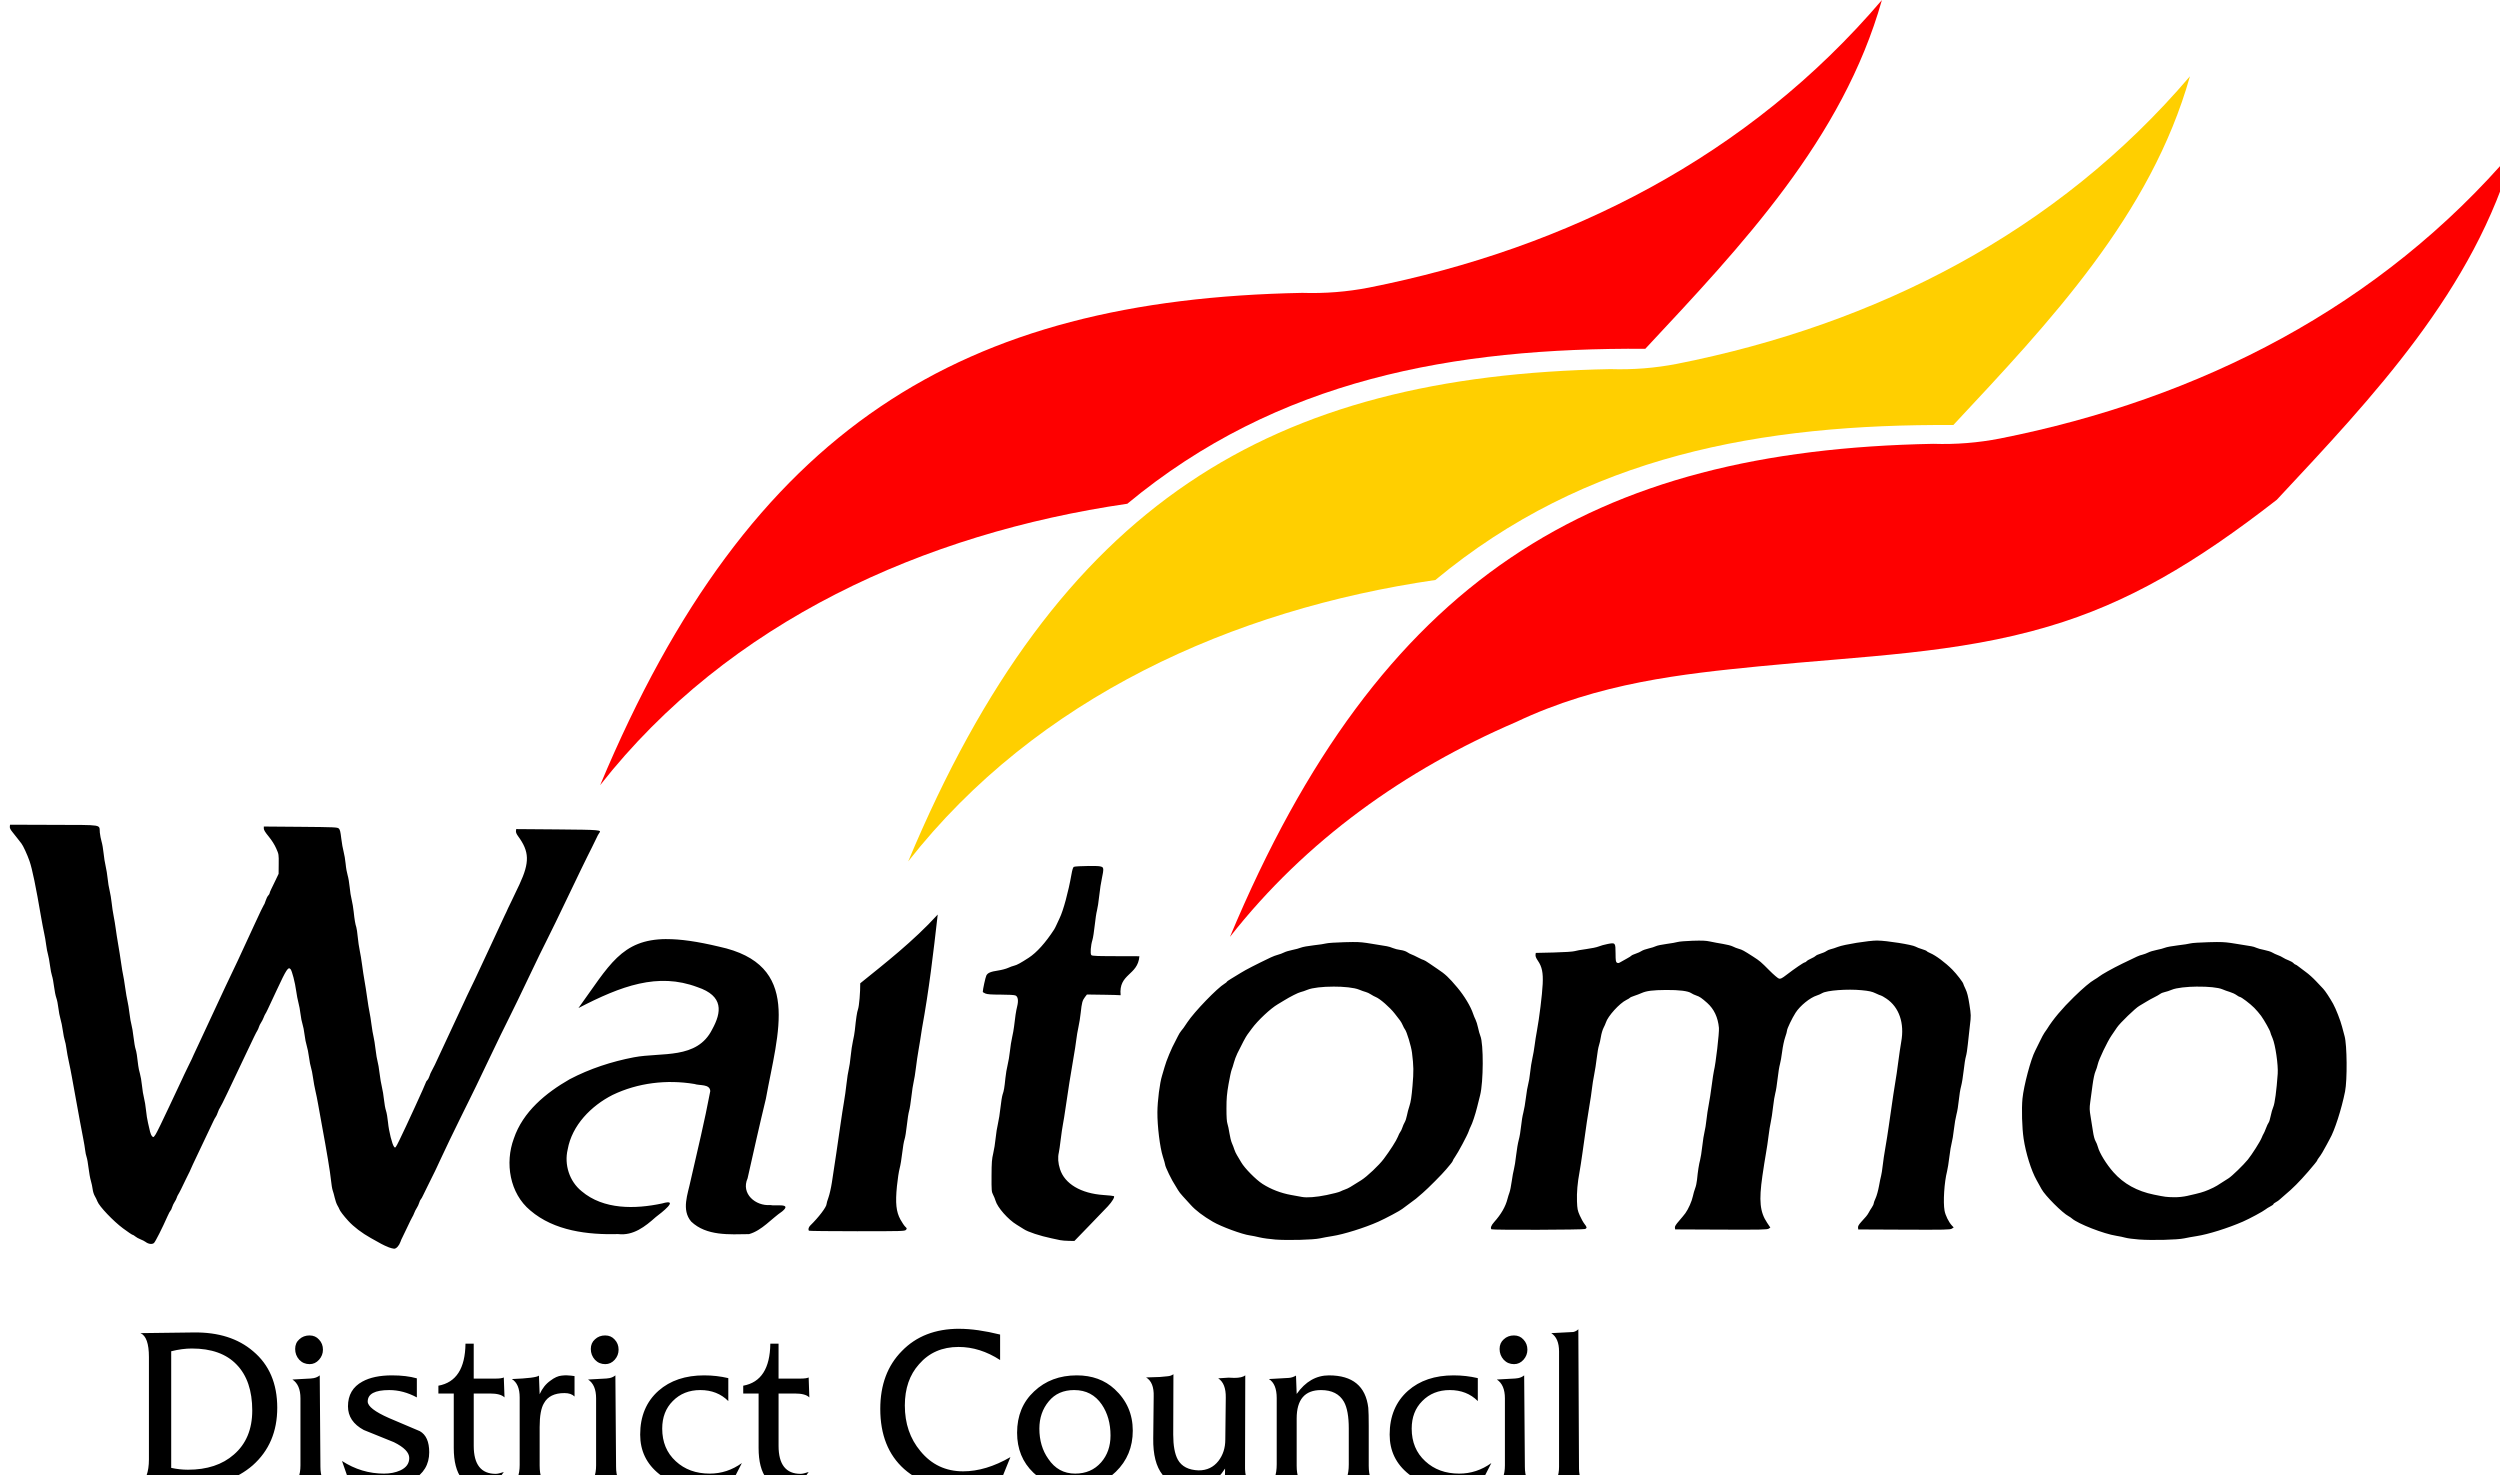 <?xml version="1.0" encoding="UTF-8" standalone="no"?>
<!-- Created with Inkscape (http://www.inkscape.org/) -->

<svg
   width="193.701"
   height="114.295"
   viewBox="0 0 51.25 30.241"
   version="1.1"
   id="svg5"
   inkscape:version="1.1.1 (3bf5ae0d25, 2021-09-20)"
   sodipodi:docname="logo.svg"
   xmlns:inkscape="http://www.inkscape.org/namespaces/inkscape"
   xmlns:sodipodi="http://sodipodi.sourceforge.net/DTD/sodipodi-0.dtd"
   xmlns="http://www.w3.org/2000/svg"
   xmlns:svg="http://www.w3.org/2000/svg">
  <sodipodi:namedview
     id="namedview7"
     pagecolor="#ffffff"
     bordercolor="#666666"
     borderopacity="1.0"
     inkscape:pageshadow="2"
     inkscape:pageopacity="0.0"
     inkscape:pagecheckerboard="false"
     inkscape:document-units="px"
     showgrid="false"
     showborder="true"
     units="px"
     inkscape:zoom="4.4750098"
     inkscape:cx="117.65337"
     inkscape:cy="91.731643"
     inkscape:window-width="1920"
     inkscape:window-height="1057"
     inkscape:window-x="-8"
     inkscape:window-y="-8"
     inkscape:window-maximized="1"
     inkscape:current-layer="layer1"
     inkscape:snap-bbox="true"
     inkscape:bbox-nodes="true"
     inkscape:bbox-paths="true"
     inkscape:snap-bbox-edge-midpoints="true"
     inkscape:snap-bbox-midpoints="true"
     inkscape:object-paths="true"
     inkscape:snap-intersection-paths="true"
     inkscape:snap-smooth-nodes="true"
     inkscape:snap-midpoints="true"
     inkscape:snap-object-midpoints="true"
     inkscape:snap-center="true"
     inkscape:snap-text-baseline="true"
     inkscape:snap-global="false"
     fit-margin-top="0"
     fit-margin-left="0"
     fit-margin-right="0"
     fit-margin-bottom="0" />
  <defs
     id="defs2" />
  <g
     inkscape:label="Layer 1"
     inkscape:groupmode="layer"
     id="layer1"
     transform="translate(-127.585,-156.381)">
    <g
       id="g20939">
      <path
         style="fill:#fe0000;fill-opacity:1;stroke-width:0.026;stroke-linejoin:round;stop-color:#000000"
         d="m 139.888,172.477 c 3.079,-7.362 7.433,-9.959 14.392,-10.092 0.471,0.015 0.924,-0.022 1.367,-0.108 4.094,-0.811 7.793,-2.698 10.517,-5.895 -0.803,2.85 -2.877,5.037 -4.85,7.149 -3.931,-0.023 -7.539,0.622 -10.619,3.177 -4.159,0.605 -8.174,2.412 -10.807,5.769 z"
         id="path1442"
         sodipodi:nodetypes="cccccccc" />
      <path
         style="fill:#ffcf00;fill-opacity:1;stroke-width:0.026;stroke-linejoin:round;stop-color:#000000"
         d="m 146.203,174.04 c 3.079,-7.362 7.433,-9.959 14.392,-10.092 0.471,0.015 0.924,-0.022 1.367,-0.108 4.094,-0.811 7.793,-2.698 10.517,-5.895 -0.803,2.85 -2.877,5.037 -4.85,7.149 -3.931,-0.023 -7.539,0.622 -10.619,3.177 -4.159,0.605 -8.174,2.412 -10.807,5.769 z"
         id="path1442-7"
         sodipodi:nodetypes="cccccccc" />
      <path
         id="path1442-7-8"
         style="fill:#fe0000;fill-opacity:1;stroke-width:0.1;stroke-linejoin:round;stop-color:#000000"
         d="m 675.91,601.76 c -10.293,12.083 -24.271,19.215 -39.746,22.281 -1.676,0.326 -3.389,0.469 -5.168,0.41 -26.301,0.501 -42.758,10.316 -54.396,38.143 5.875,-7.49 13.569,-12.938 22.12,-16.615 6.423,-3.052 12.946,-3.733 18.799,-4.313 8.112,-0.803 15.299,-0.975 22.401,-3.084 6.148,-1.818 11.366,-4.904 17.663,-9.802 7.455,-7.981 15.294,-16.246 18.328,-27.02 z"
         transform="scale(0.265)"
         sodipodi:nodetypes="cccccsccc" />
      <path
         id="path10359"
         style="fill:#000000;stroke:none;stroke-width:0.1;stroke-linejoin:round;stroke-miterlimit:4;stroke-dasharray:none;stop-color:#000000"
         d="m 482.227,653.916 -0.016,0.15 c -0.013,0.107 0.048,0.23 0.207,0.424 0.123,0.15 0.307,0.382 0.408,0.516 0.102,0.134 0.228,0.298 0.283,0.365 0.129,0.158 0.455,0.865 0.627,1.363 0.21,0.607 0.486,1.939 0.898,4.352 0.071,0.415 0.175,0.958 0.23,1.207 0.056,0.249 0.13,0.669 0.16,0.93 0.033,0.261 0.096,0.587 0.139,0.725 0.043,0.137 0.112,0.519 0.154,0.848 0.042,0.328 0.114,0.694 0.158,0.814 0.045,0.121 0.115,0.492 0.156,0.824 0.041,0.332 0.12,0.725 0.176,0.875 0.056,0.15 0.13,0.505 0.16,0.787 0.033,0.282 0.105,0.663 0.162,0.846 0.057,0.183 0.139,0.585 0.182,0.895 0.043,0.309 0.11,0.652 0.15,0.762 0.04,0.109 0.101,0.398 0.131,0.645 0.032,0.246 0.118,0.707 0.189,1.023 0.071,0.316 0.176,0.846 0.234,1.178 0.058,0.332 0.186,1.039 0.285,1.57 0.099,0.532 0.249,1.362 0.336,1.844 0.087,0.482 0.206,1.108 0.264,1.391 0.058,0.283 0.116,0.661 0.139,0.84 0.019,0.179 0.069,0.419 0.111,0.531 0.042,0.113 0.111,0.496 0.152,0.852 0.042,0.356 0.121,0.798 0.178,0.984 0.057,0.186 0.116,0.481 0.139,0.654 0.02,0.173 0.094,0.411 0.164,0.527 0.07,0.117 0.162,0.306 0.205,0.422 0.14,0.38 1.232,1.528 1.977,2.08 0.371,0.275 0.704,0.502 0.742,0.502 0.037,3.8e-4 0.131,0.056 0.209,0.125 0.078,0.069 0.259,0.169 0.402,0.223 0.143,0.054 0.322,0.146 0.396,0.203 0.22,0.169 0.51,0.206 0.65,0.082 0.108,-0.096 0.642,-1.151 1.059,-2.096 0.09,-0.203 0.189,-0.387 0.219,-0.406 0.031,-0.02 0.091,-0.14 0.125,-0.264 0.037,-0.124 0.123,-0.305 0.191,-0.404 0.068,-0.099 0.143,-0.247 0.166,-0.33 0.024,-0.083 0.071,-0.185 0.102,-0.229 0.067,-0.091 0.355,-0.663 0.596,-1.184 0.091,-0.198 0.192,-0.402 0.223,-0.451 0.031,-0.05 0.107,-0.21 0.168,-0.359 0.061,-0.149 0.132,-0.312 0.162,-0.361 0.029,-0.05 0.272,-0.562 0.541,-1.141 0.269,-0.578 0.585,-1.241 0.699,-1.473 0.115,-0.231 0.263,-0.543 0.328,-0.691 0.066,-0.149 0.155,-0.312 0.197,-0.363 0.043,-0.051 0.116,-0.212 0.164,-0.357 0.048,-0.146 0.124,-0.306 0.166,-0.357 0.042,-0.051 0.294,-0.553 0.561,-1.115 0.267,-0.562 0.816,-1.716 1.219,-2.566 0.927,-1.956 0.993,-2.091 1.104,-2.271 0.05,-0.081 0.108,-0.216 0.131,-0.299 0.022,-0.083 0.095,-0.231 0.162,-0.33 0.067,-0.099 0.157,-0.275 0.199,-0.391 0.042,-0.116 0.106,-0.248 0.137,-0.293 0.064,-0.087 0.111,-0.186 0.889,-1.857 0.736,-1.583 0.878,-1.798 1.057,-1.598 0.113,0.127 0.351,1.046 0.436,1.688 0.04,0.299 0.118,0.709 0.174,0.91 0.056,0.201 0.13,0.592 0.16,0.869 0.032,0.277 0.101,0.629 0.154,0.783 0.053,0.154 0.126,0.523 0.16,0.822 0.035,0.299 0.11,0.679 0.166,0.846 0.056,0.166 0.135,0.569 0.178,0.895 0.042,0.326 0.113,0.689 0.156,0.807 0.043,0.118 0.113,0.473 0.156,0.787 0.043,0.314 0.126,0.767 0.184,1.006 0.058,0.239 0.151,0.707 0.209,1.039 0.058,0.332 0.187,1.053 0.289,1.602 0.379,2.044 0.649,3.672 0.705,4.258 0.032,0.332 0.093,0.698 0.135,0.811 0.041,0.113 0.113,0.372 0.158,0.574 0.045,0.203 0.138,0.465 0.207,0.582 0.069,0.116 0.133,0.242 0.145,0.281 0.034,0.126 0.334,0.522 0.695,0.916 0.424,0.463 1.051,0.94 1.746,1.328 0.283,0.158 0.643,0.358 0.799,0.445 0.156,0.087 0.413,0.205 0.572,0.264 l -0.006,0.002 c 0.159,0.058 0.353,0.11 0.43,0.113 0.168,0.009 0.388,-0.228 0.496,-0.533 0.04,-0.116 0.091,-0.239 0.113,-0.27 0.022,-0.033 0.199,-0.399 0.391,-0.812 0.192,-0.413 0.38,-0.791 0.414,-0.84 0.036,-0.049 0.101,-0.185 0.143,-0.301 0.042,-0.116 0.13,-0.291 0.197,-0.391 0.067,-0.099 0.155,-0.281 0.189,-0.404 0.037,-0.124 0.093,-0.245 0.123,-0.264 0.032,-0.022 0.119,-0.177 0.195,-0.346 0.076,-0.169 0.224,-0.47 0.328,-0.668 0.104,-0.198 0.266,-0.524 0.357,-0.723 0.092,-0.198 0.192,-0.4 0.223,-0.449 0.031,-0.05 0.108,-0.212 0.17,-0.361 0.063,-0.149 0.15,-0.337 0.195,-0.42 0.045,-0.083 0.127,-0.258 0.184,-0.391 0.11,-0.256 1.008,-2.121 1.359,-2.824 0.116,-0.231 0.275,-0.556 0.355,-0.721 0.08,-0.165 0.228,-0.464 0.328,-0.662 0.266,-0.524 0.786,-1.599 1.582,-3.273 0.385,-0.81 0.794,-1.661 0.91,-1.893 0.116,-0.231 0.277,-0.556 0.357,-0.721 0.081,-0.165 0.237,-0.485 0.35,-0.709 0.325,-0.647 0.814,-1.658 1.445,-2.986 0.657,-1.383 1.128,-2.348 1.393,-2.865 0.098,-0.192 0.255,-0.511 0.35,-0.709 0.095,-0.198 0.255,-0.522 0.355,-0.721 0.101,-0.198 0.498,-1.024 0.883,-1.834 0.384,-0.81 0.865,-1.81 1.068,-2.223 0.204,-0.413 0.434,-0.886 0.514,-1.051 0.08,-0.165 0.229,-0.464 0.332,-0.662 0.104,-0.198 0.255,-0.508 0.336,-0.689 0.081,-0.182 0.186,-0.379 0.234,-0.438 0.204,-0.245 0.122,-0.253 -3.232,-0.283 l -3.188,-0.025 -0.019,0.15 c -0.011,0.101 0.044,0.234 0.162,0.395 0.883,1.197 0.907,2.017 0.113,3.727 -0.226,0.487 -0.503,1.068 -0.615,1.291 -0.112,0.223 -0.236,0.472 -0.27,0.555 -0.083,0.195 -0.187,0.421 -0.266,0.572 -0.034,0.066 -0.517,1.106 -1.074,2.312 -0.557,1.206 -1.05,2.261 -1.094,2.344 -0.044,0.082 -0.11,0.218 -0.141,0.301 -0.033,0.083 -0.157,0.339 -0.275,0.57 -0.119,0.231 -0.268,0.542 -0.332,0.691 -0.064,0.149 -0.136,0.31 -0.166,0.359 -0.028,0.05 -0.306,0.645 -0.617,1.322 -0.511,1.113 -1.257,2.713 -1.699,3.646 -0.092,0.194 -0.208,0.42 -0.258,0.502 -0.05,0.082 -0.122,0.247 -0.156,0.367 -0.035,0.119 -0.113,0.266 -0.172,0.324 -0.06,0.058 -0.109,0.136 -0.109,0.17 -6.4e-4,0.074 -1.586,3.534 -2.051,4.475 -0.296,0.599 -0.311,0.618 -0.404,0.51 -0.152,-0.176 -0.407,-1.198 -0.473,-1.889 -0.033,-0.345 -0.103,-0.753 -0.156,-0.906 -0.053,-0.153 -0.126,-0.538 -0.156,-0.854 -0.033,-0.316 -0.104,-0.753 -0.16,-0.973 -0.056,-0.22 -0.138,-0.701 -0.182,-1.07 -0.043,-0.369 -0.113,-0.78 -0.154,-0.912 -0.041,-0.132 -0.112,-0.55 -0.156,-0.93 -0.045,-0.38 -0.114,-0.824 -0.156,-0.986 -0.042,-0.162 -0.114,-0.579 -0.158,-0.928 -0.044,-0.349 -0.113,-0.787 -0.154,-0.973 -0.041,-0.186 -0.123,-0.688 -0.182,-1.117 -0.059,-0.429 -0.152,-1.025 -0.207,-1.324 -0.055,-0.299 -0.137,-0.842 -0.184,-1.207 -0.047,-0.365 -0.13,-0.87 -0.184,-1.119 -0.053,-0.249 -0.124,-0.721 -0.154,-1.051 -0.032,-0.329 -0.079,-0.666 -0.109,-0.748 -0.08,-0.237 -0.143,-0.606 -0.203,-1.191 -0.031,-0.299 -0.101,-0.72 -0.156,-0.936 -0.056,-0.216 -0.13,-0.658 -0.156,-0.98 -0.03,-0.323 -0.101,-0.732 -0.156,-0.912 -0.056,-0.18 -0.13,-0.583 -0.156,-0.895 -0.03,-0.311 -0.1,-0.73 -0.156,-0.93 -0.057,-0.2 -0.139,-0.66 -0.182,-1.025 -0.062,-0.534 -0.099,-0.686 -0.191,-0.771 -0.106,-0.101 -0.333,-0.108 -2.959,-0.131 l -2.842,-0.023 v 0.156 c -9.5e-4,0.11 0.112,0.295 0.379,0.619 0.239,0.29 0.454,0.633 0.58,0.92 0.201,0.455 0.201,0.461 0.193,1.211 l -0.008,0.754 -0.229,0.48 c -0.126,0.264 -0.283,0.588 -0.348,0.719 -0.065,0.131 -0.119,0.267 -0.119,0.307 -3.8e-4,0.038 -0.048,0.115 -0.107,0.174 -0.059,0.058 -0.149,0.239 -0.199,0.4 -0.05,0.161 -0.11,0.307 -0.137,0.322 -0.025,0.017 -0.339,0.672 -0.699,1.457 -1.034,2.252 -1.812,3.921 -2.012,4.312 -0.101,0.198 -0.223,0.455 -0.271,0.57 -0.048,0.116 -0.125,0.279 -0.168,0.361 -0.068,0.129 -0.949,2.023 -1.916,4.115 -0.153,0.331 -0.318,0.682 -0.365,0.781 -0.048,0.099 -0.118,0.249 -0.148,0.332 -0.034,0.083 -0.159,0.339 -0.279,0.57 -0.12,0.231 -0.257,0.515 -0.305,0.631 -0.048,0.116 -0.122,0.277 -0.166,0.359 -0.044,0.083 -0.484,1.02 -0.979,2.082 -0.494,1.062 -0.974,2.045 -1.066,2.184 -0.163,0.243 -0.172,0.247 -0.273,0.145 -0.058,-0.059 -0.128,-0.217 -0.158,-0.354 -0.029,-0.136 -0.1,-0.437 -0.156,-0.67 -0.056,-0.233 -0.132,-0.68 -0.158,-0.996 -0.031,-0.315 -0.1,-0.74 -0.154,-0.941 -0.054,-0.202 -0.128,-0.637 -0.158,-0.967 -0.033,-0.33 -0.104,-0.745 -0.158,-0.922 -0.054,-0.177 -0.11,-0.448 -0.129,-0.604 -0.076,-0.697 -0.145,-1.131 -0.211,-1.309 -0.039,-0.106 -0.109,-0.511 -0.154,-0.9 -0.045,-0.389 -0.117,-0.823 -0.16,-0.961 -0.043,-0.139 -0.113,-0.537 -0.154,-0.887 -0.042,-0.35 -0.11,-0.773 -0.152,-0.939 -0.043,-0.167 -0.124,-0.644 -0.182,-1.059 -0.057,-0.415 -0.128,-0.848 -0.158,-0.965 -0.029,-0.116 -0.101,-0.539 -0.156,-0.938 -0.056,-0.399 -0.158,-1.05 -0.229,-1.449 -0.07,-0.399 -0.153,-0.941 -0.188,-1.207 -0.034,-0.266 -0.106,-0.701 -0.16,-0.967 -0.054,-0.266 -0.124,-0.728 -0.154,-1.027 -0.031,-0.299 -0.102,-0.722 -0.156,-0.938 -0.054,-0.216 -0.128,-0.637 -0.154,-0.936 -0.03,-0.299 -0.1,-0.734 -0.156,-0.967 -0.056,-0.233 -0.128,-0.681 -0.158,-0.996 -0.031,-0.315 -0.101,-0.72 -0.156,-0.898 -0.055,-0.178 -0.112,-0.492 -0.135,-0.695 -0.059,-0.649 0.345,-0.583 -3.537,-0.598 z m 83.432,3.193 c -0.508,0.005 -1.052,0.03 -1.133,0.066 -0.063,0.028 -0.123,0.219 -0.191,0.607 -0.234,1.33 -0.629,2.784 -0.912,3.363 -0.063,0.128 -0.166,0.352 -0.23,0.496 -0.064,0.144 -0.151,0.314 -0.191,0.377 -0.664,1.024 -1.353,1.791 -1.969,2.191 -0.612,0.398 -0.921,0.567 -1.115,0.609 -0.107,0.023 -0.326,0.103 -0.486,0.176 -0.16,0.073 -0.502,0.163 -0.758,0.201 -0.594,0.089 -0.815,0.183 -0.92,0.389 -0.068,0.134 -0.276,1.084 -0.275,1.262 0,0.026 0.092,0.084 0.203,0.131 0.15,0.062 0.459,0.084 1.191,0.084 0.612,0 1.046,0.026 1.135,0.066 0.196,0.089 0.243,0.399 0.131,0.844 -0.085,0.336 -0.166,0.864 -0.242,1.566 -0.021,0.192 -0.087,0.56 -0.146,0.816 -0.06,0.256 -0.138,0.741 -0.172,1.078 -0.035,0.337 -0.115,0.816 -0.178,1.064 -0.063,0.249 -0.142,0.707 -0.172,1.02 -0.076,0.751 -0.115,0.985 -0.215,1.266 -0.045,0.129 -0.121,0.585 -0.166,1.014 -0.045,0.428 -0.134,0.991 -0.197,1.252 -0.064,0.261 -0.146,0.772 -0.18,1.135 -0.034,0.363 -0.118,0.888 -0.186,1.166 -0.102,0.428 -0.125,0.694 -0.129,1.729 -0.005,1.149 0.002,1.239 0.121,1.465 0.07,0.132 0.153,0.335 0.184,0.451 0.145,0.526 0.982,1.476 1.648,1.873 0.205,0.122 0.448,0.273 0.539,0.336 0.312,0.213 1.255,0.525 2.164,0.715 0.256,0.054 0.558,0.116 0.67,0.143 v -0.002 c 0.112,0.026 0.401,0.049 0.643,0.053 l 0.441,0.008 1.145,-1.182 c 0.63,-0.649 1.279,-1.324 1.443,-1.5 0.333,-0.356 0.556,-0.732 0.467,-0.787 -0.031,-0.019 -0.394,-0.059 -0.803,-0.086 -1.751,-0.121 -3.003,-0.865 -3.365,-2 -0.152,-0.473 -0.181,-0.896 -0.09,-1.293 0.029,-0.128 0.094,-0.575 0.143,-0.992 0.049,-0.417 0.13,-0.966 0.18,-1.223 0.05,-0.256 0.127,-0.742 0.174,-1.078 0.14,-1.012 0.492,-3.241 0.645,-4.08 0.079,-0.433 0.169,-1.024 0.203,-1.312 0.033,-0.288 0.11,-0.747 0.172,-1.02 0.062,-0.272 0.142,-0.771 0.176,-1.107 0.081,-0.768 0.13,-0.949 0.324,-1.203 l 0.156,-0.203 1.436,0.021 c 0.566,0.009 0.928,0.019 1.172,0.035 -0.176,-1.683 1.335,-1.514 1.451,-3.016 -0.315,-0.002 -0.67,-0.004 -1.072,-0.004 -2.237,0 -2.587,-0.011 -2.65,-0.088 -0.091,-0.109 -0.044,-0.743 0.088,-1.168 0.049,-0.159 0.129,-0.668 0.178,-1.133 0.049,-0.465 0.127,-0.981 0.174,-1.146 0.046,-0.165 0.126,-0.677 0.174,-1.137 0.048,-0.46 0.142,-1.074 0.209,-1.365 0.068,-0.291 0.113,-0.603 0.102,-0.695 -0.017,-0.144 -0.053,-0.176 -0.252,-0.219 -0.114,-0.025 -0.488,-0.033 -0.883,-0.029 z m -11.666,3.758 c -1.894,2.073 -4.089,3.779 -5.994,5.318 0.005,0.686 -0.08,1.753 -0.176,2.021 -0.077,0.216 -0.147,0.687 -0.244,1.629 -0.02,0.192 -0.084,0.56 -0.145,0.816 -0.06,0.256 -0.136,0.779 -0.174,1.164 -0.036,0.385 -0.104,0.845 -0.15,1.021 -0.047,0.176 -0.125,0.675 -0.172,1.107 -0.047,0.433 -0.136,1.075 -0.199,1.428 -0.063,0.353 -0.182,1.126 -0.266,1.719 -0.169,1.203 -0.489,3.361 -0.67,4.516 -0.065,0.417 -0.184,0.936 -0.264,1.154 -0.08,0.218 -0.145,0.444 -0.145,0.5 0,0.225 -0.617,1.037 -1.268,1.67 -0.126,0.123 -0.172,0.317 -0.092,0.396 0.021,0.02 1.696,0.039 3.721,0.039 3.492,0 3.686,-0.005 3.777,-0.105 0.09,-0.1 0.088,-0.115 -0.049,-0.244 -0.08,-0.076 -0.249,-0.325 -0.375,-0.555 -0.331,-0.604 -0.401,-1.266 -0.27,-2.592 0.052,-0.529 0.147,-1.145 0.209,-1.369 0.062,-0.224 0.151,-0.764 0.199,-1.197 0.048,-0.433 0.129,-0.904 0.18,-1.047 0.051,-0.143 0.13,-0.634 0.178,-1.09 0.048,-0.455 0.127,-0.953 0.174,-1.107 0.047,-0.154 0.126,-0.647 0.176,-1.096 0.05,-0.449 0.129,-0.968 0.176,-1.152 0.047,-0.185 0.126,-0.67 0.174,-1.078 0.048,-0.408 0.139,-1.03 0.203,-1.383 0.064,-0.353 0.184,-1.101 0.266,-1.662 0.557,-3.054 0.869,-5.755 1.219,-8.822 z m -20.979,1.896 c -3.505,0.014 -4.438,2.059 -6.814,5.336 3.309,-1.716 6.146,-2.769 9.201,-1.619 2.051,0.684 1.875,1.943 1.146,3.268 -1.172,2.349 -3.901,1.754 -6.053,2.16 -1.727,0.331 -3.411,0.88 -4.973,1.699 -1.844,1.058 -3.619,2.51 -4.32,4.59 -0.699,1.886 -0.321,4.236 1.273,5.559 1.856,1.591 4.454,1.891 6.805,1.83 1.171,0.137 2.084,-0.586 2.902,-1.316 0.414,-0.315 1.923,-1.469 0.488,-1.053 -2.071,0.44 -4.522,0.497 -6.227,-0.951 -0.945,-0.765 -1.353,-2.053 -1.074,-3.23 0.333,-1.874 1.819,-3.375 3.473,-4.215 1.958,-0.941 4.192,-1.202 6.328,-0.848 0.407,0.143 1.197,-0.016 1.229,0.551 -0.439,2.333 -1.001,4.641 -1.527,6.951 -0.208,1.015 -0.722,2.237 0.051,3.143 1.179,1.125 2.96,0.993 4.473,0.971 1.001,-0.282 1.718,-1.184 2.568,-1.76 0.811,-0.673 -0.566,-0.391 -0.922,-0.49 -1.136,0.094 -2.289,-0.875 -1.756,-2.068 0.461,-2.055 0.919,-4.109 1.414,-6.152 0.933,-5.171 2.819,-10.387 -3.629,-11.771 -1.67,-0.399 -2.984,-0.586 -4.057,-0.582 z m 93.678,0.113 c -0.684,0 -2.581,0.304 -3.064,0.492 -0.192,0.075 -0.442,0.157 -0.555,0.18 -0.112,0.023 -0.265,0.09 -0.34,0.148 -0.074,0.058 -0.274,0.146 -0.443,0.195 -0.17,0.05 -0.339,0.127 -0.377,0.172 -0.037,0.045 -0.193,0.137 -0.348,0.203 -0.154,0.067 -0.314,0.161 -0.355,0.211 -0.041,0.05 -0.103,0.09 -0.141,0.09 -0.08,6e-4 -0.802,0.492 -1.4,0.953 -0.365,0.281 -0.469,0.333 -0.594,0.303 -0.083,-0.021 -0.417,-0.305 -0.742,-0.633 -0.666,-0.671 -0.74,-0.733 -1.248,-1.061 -0.737,-0.474 -0.864,-0.543 -1.111,-0.609 -0.139,-0.037 -0.352,-0.121 -0.473,-0.184 -0.121,-0.063 -0.466,-0.152 -0.768,-0.199 -0.301,-0.048 -0.74,-0.13 -0.977,-0.182 -0.337,-0.074 -0.631,-0.085 -1.369,-0.062 -0.517,0.017 -1.032,0.06 -1.145,0.094 -0.112,0.035 -0.501,0.105 -0.863,0.152 -0.362,0.048 -0.735,0.125 -0.828,0.174 -0.093,0.048 -0.347,0.129 -0.564,0.178 -0.218,0.049 -0.463,0.138 -0.543,0.195 -0.08,0.058 -0.281,0.15 -0.449,0.205 -0.168,0.056 -0.321,0.126 -0.34,0.156 -0.019,0.03 -0.183,0.136 -0.365,0.232 -0.182,0.097 -0.403,0.221 -0.49,0.275 -0.124,0.076 -0.185,0.084 -0.264,0.033 -0.087,-0.055 -0.102,-0.16 -0.105,-0.715 -0.005,-0.833 -0.012,-0.843 -0.607,-0.73 -0.24,0.045 -0.557,0.134 -0.701,0.195 -0.144,0.061 -0.576,0.151 -0.961,0.201 -0.385,0.05 -0.79,0.122 -0.902,0.16 -0.117,0.039 -0.799,0.085 -1.604,0.104 l -1.398,0.033 -0.019,0.156 c -0.012,0.104 0.049,0.254 0.182,0.447 0.32,0.466 0.415,0.92 0.373,1.801 -0.04,0.83 -0.262,2.635 -0.443,3.604 -0.065,0.35 -0.148,0.867 -0.182,1.15 -0.034,0.283 -0.111,0.728 -0.172,0.99 -0.061,0.262 -0.14,0.758 -0.174,1.102 -0.035,0.344 -0.103,0.751 -0.15,0.904 -0.047,0.153 -0.127,0.618 -0.176,1.035 -0.049,0.417 -0.14,0.942 -0.201,1.166 -0.062,0.224 -0.14,0.696 -0.174,1.049 -0.034,0.353 -0.115,0.831 -0.18,1.062 -0.064,0.231 -0.156,0.768 -0.203,1.193 -0.047,0.426 -0.123,0.906 -0.168,1.066 -0.046,0.16 -0.123,0.581 -0.172,0.938 -0.048,0.356 -0.128,0.75 -0.176,0.875 -0.048,0.125 -0.115,0.344 -0.152,0.488 -0.15,0.598 -0.494,1.194 -1.033,1.795 -0.228,0.254 -0.305,0.46 -0.209,0.557 l 0.002,0.002 c 0.067,0.065 7.124,0.044 7.25,-0.023 0.151,-0.081 0.143,-0.141 -0.057,-0.395 -0.093,-0.118 -0.257,-0.412 -0.363,-0.652 -0.172,-0.391 -0.192,-0.506 -0.215,-1.094 -0.025,-0.677 0.042,-1.445 0.195,-2.258 0.048,-0.256 0.151,-0.925 0.229,-1.486 0.276,-2 0.442,-3.126 0.555,-3.758 0.063,-0.353 0.142,-0.891 0.176,-1.195 0.034,-0.305 0.113,-0.803 0.176,-1.107 0.063,-0.305 0.153,-0.882 0.199,-1.283 0.046,-0.401 0.121,-0.834 0.168,-0.965 0.047,-0.131 0.115,-0.434 0.152,-0.672 0.037,-0.238 0.129,-0.549 0.203,-0.693 0.075,-0.144 0.157,-0.328 0.18,-0.408 0.15,-0.495 1.056,-1.495 1.588,-1.754 0.136,-0.066 0.262,-0.143 0.277,-0.17 0.016,-0.027 0.168,-0.094 0.336,-0.148 0.168,-0.055 0.419,-0.151 0.559,-0.213 0.385,-0.172 0.877,-0.233 1.902,-0.24 1.019,-0.007 1.709,0.08 1.945,0.246 0.084,0.059 0.259,0.14 0.387,0.182 0.257,0.083 0.419,0.195 0.846,0.574 0.528,0.471 0.834,1.118 0.908,1.932 0.033,0.364 -0.25,2.799 -0.387,3.322 -0.029,0.113 -0.106,0.622 -0.172,1.133 -0.065,0.51 -0.169,1.18 -0.23,1.486 -0.061,0.307 -0.142,0.832 -0.176,1.168 -0.035,0.337 -0.103,0.757 -0.15,0.934 -0.048,0.176 -0.125,0.675 -0.174,1.107 -0.048,0.433 -0.125,0.918 -0.17,1.078 -0.083,0.295 -0.172,0.86 -0.238,1.537 -0.02,0.204 -0.082,0.492 -0.141,0.641 -0.058,0.148 -0.138,0.427 -0.178,0.619 -0.079,0.384 -0.348,0.992 -0.58,1.311 -0.082,0.112 -0.301,0.38 -0.488,0.594 -0.246,0.28 -0.337,0.426 -0.322,0.523 l 0.019,0.137 3.551,0.016 c 3.057,0.013 3.568,0.002 3.682,-0.072 l 0.131,-0.086 -0.25,-0.373 c -0.556,-0.83 -0.643,-1.693 -0.365,-3.623 0.088,-0.609 0.213,-1.399 0.277,-1.756 0.065,-0.357 0.154,-0.959 0.199,-1.34 0.045,-0.38 0.123,-0.862 0.172,-1.07 0.049,-0.209 0.127,-0.734 0.176,-1.166 0.048,-0.432 0.128,-0.917 0.176,-1.078 0.048,-0.161 0.127,-0.666 0.178,-1.121 0.05,-0.455 0.131,-0.952 0.178,-1.105 0.047,-0.154 0.123,-0.594 0.172,-0.979 0.048,-0.385 0.153,-0.883 0.232,-1.107 0.079,-0.224 0.146,-0.461 0.146,-0.525 0.002,-0.145 0.393,-0.961 0.662,-1.379 0.349,-0.543 1.121,-1.169 1.641,-1.33 0.128,-0.04 0.313,-0.122 0.412,-0.182 0.36,-0.218 1.957,-0.336 3.059,-0.229 0.587,0.058 0.793,0.103 1.08,0.24 0.195,0.093 0.378,0.17 0.412,0.17 0.033,0 0.223,0.109 0.422,0.242 0.986,0.662 1.41,1.899 1.146,3.342 -0.052,0.288 -0.161,1.024 -0.24,1.633 -0.079,0.609 -0.157,1.147 -0.172,1.195 -0.027,0.086 -0.318,2.028 -0.557,3.729 -0.065,0.465 -0.181,1.2 -0.258,1.633 -0.077,0.433 -0.171,1.053 -0.205,1.379 -0.035,0.326 -0.093,0.681 -0.123,0.787 -0.032,0.107 -0.106,0.468 -0.166,0.805 -0.06,0.337 -0.177,0.757 -0.26,0.934 -0.083,0.176 -0.15,0.362 -0.15,0.414 -3.8e-4,0.052 -0.065,0.189 -0.145,0.307 -0.08,0.117 -0.186,0.292 -0.234,0.387 -0.049,0.095 -0.142,0.232 -0.207,0.305 -0.064,0.073 -0.235,0.264 -0.379,0.424 -0.187,0.208 -0.257,0.332 -0.246,0.436 l 0.016,0.146 3.549,0.016 c 3.17,0.014 3.566,0.005 3.693,-0.078 l 0.143,-0.094 -0.145,-0.154 c -0.242,-0.263 -0.496,-0.78 -0.562,-1.143 -0.121,-0.661 -0.022,-2.208 0.193,-3.041 0.049,-0.189 0.129,-0.696 0.18,-1.129 0.051,-0.433 0.132,-0.918 0.18,-1.078 0.048,-0.16 0.124,-0.627 0.17,-1.037 0.046,-0.41 0.136,-0.933 0.199,-1.164 0.064,-0.231 0.146,-0.723 0.18,-1.092 0.035,-0.369 0.114,-0.854 0.176,-1.078 0.062,-0.224 0.153,-0.776 0.201,-1.225 0.048,-0.449 0.126,-0.937 0.172,-1.086 0.046,-0.148 0.114,-0.567 0.148,-0.932 0.035,-0.364 0.108,-1.018 0.16,-1.453 0.094,-0.775 0.092,-0.81 -0.035,-1.633 -0.096,-0.62 -0.175,-0.934 -0.301,-1.195 -0.094,-0.195 -0.17,-0.374 -0.17,-0.396 0,-0.098 -0.523,-0.779 -0.85,-1.107 -0.552,-0.555 -1.284,-1.101 -1.725,-1.285 -0.118,-0.05 -0.233,-0.112 -0.252,-0.146 -0.02,-0.032 -0.185,-0.102 -0.367,-0.154 -0.183,-0.052 -0.412,-0.141 -0.508,-0.197 -0.251,-0.148 -2.259,-0.467 -2.938,-0.467 z m -40.566,0.115 c -0.184,9.8e-4 -0.4,0.006 -0.676,0.014 -0.657,0.017 -1.287,0.06 -1.4,0.094 -0.113,0.034 -0.55,0.1 -0.971,0.146 -0.42,0.047 -0.865,0.127 -0.988,0.18 -0.124,0.052 -0.422,0.133 -0.662,0.18 -0.24,0.046 -0.533,0.136 -0.65,0.197 -0.117,0.061 -0.328,0.14 -0.467,0.174 -0.139,0.035 -0.385,0.126 -0.545,0.203 -1.159,0.554 -1.93,0.951 -2.33,1.199 -0.256,0.159 -0.605,0.371 -0.773,0.471 -0.169,0.099 -0.305,0.198 -0.305,0.221 0,0.022 -0.076,0.083 -0.166,0.137 -0.572,0.338 -2.348,2.178 -2.885,2.988 -0.289,0.436 -0.352,0.524 -0.48,0.67 -0.07,0.08 -0.184,0.264 -0.252,0.408 -0.068,0.144 -0.162,0.328 -0.207,0.408 -0.271,0.479 -0.7,1.508 -0.826,1.98 -0.047,0.176 -0.136,0.478 -0.197,0.67 -0.176,0.556 -0.352,1.946 -0.359,2.822 -0.008,1.078 0.192,2.716 0.42,3.43 0.095,0.297 0.174,0.573 0.174,0.613 0,0.171 0.53,1.26 0.814,1.674 0.055,0.08 0.142,0.224 0.193,0.32 0.051,0.096 0.215,0.307 0.365,0.467 0.15,0.16 0.425,0.462 0.611,0.67 0.375,0.42 0.959,0.864 1.715,1.305 0.656,0.382 2.259,0.973 2.859,1.055 0.159,0.021 0.498,0.09 0.754,0.152 0.256,0.062 0.795,0.136 1.195,0.166 v 0.002 c 1.013,0.073 2.957,0.022 3.467,-0.09 0.224,-0.05 0.656,-0.129 0.961,-0.176 0.874,-0.134 2.5,-0.641 3.559,-1.113 0.569,-0.254 1.714,-0.865 1.855,-0.99 0.052,-0.046 0.277,-0.214 0.502,-0.373 0.224,-0.159 0.477,-0.346 0.561,-0.418 0.083,-0.072 0.318,-0.275 0.523,-0.449 0.39,-0.331 1.544,-1.492 1.811,-1.822 0.085,-0.105 0.237,-0.286 0.336,-0.402 0.099,-0.116 0.18,-0.237 0.18,-0.268 0,-0.031 0.073,-0.16 0.164,-0.285 0.228,-0.315 0.968,-1.698 1.059,-1.979 0.041,-0.127 0.112,-0.295 0.156,-0.375 0.119,-0.213 0.365,-0.951 0.496,-1.486 0.063,-0.256 0.169,-0.677 0.234,-0.934 0.262,-1.014 0.275,-3.989 0.021,-4.588 -0.051,-0.12 -0.131,-0.41 -0.18,-0.643 -0.049,-0.232 -0.137,-0.513 -0.195,-0.625 -0.058,-0.112 -0.14,-0.309 -0.182,-0.438 -0.184,-0.565 -0.681,-1.395 -1.225,-2.041 -0.67,-0.796 -0.928,-1.037 -1.555,-1.451 -0.122,-0.08 -0.393,-0.265 -0.602,-0.41 -0.209,-0.145 -0.407,-0.266 -0.441,-0.266 -0.035,0 -0.232,-0.087 -0.438,-0.195 -0.205,-0.108 -0.435,-0.218 -0.51,-0.24 -0.076,-0.023 -0.225,-0.102 -0.332,-0.174 -0.113,-0.077 -0.331,-0.147 -0.527,-0.17 -0.184,-0.022 -0.447,-0.089 -0.582,-0.148 -0.135,-0.06 -0.347,-0.124 -0.471,-0.143 -0.124,-0.019 -0.643,-0.105 -1.156,-0.189 -0.645,-0.106 -0.9,-0.138 -1.451,-0.135 z m 66.859,0 c -0.184,9.8e-4 -0.4,0.006 -0.676,0.014 -0.657,0.017 -1.286,0.058 -1.398,0.092 -0.112,0.034 -0.553,0.103 -0.98,0.152 -0.427,0.05 -0.872,0.132 -0.99,0.182 -0.118,0.05 -0.412,0.127 -0.652,0.174 -0.24,0.046 -0.533,0.136 -0.65,0.197 -0.117,0.061 -0.328,0.14 -0.467,0.174 -0.259,0.065 -0.313,0.09 -1.562,0.697 -0.724,0.352 -1.603,0.843 -1.795,1.006 -0.055,0.046 -0.206,0.146 -0.334,0.219 -0.334,0.191 -0.867,0.641 -1.59,1.344 -0.911,0.886 -1.63,1.743 -2.082,2.48 -0.065,0.107 -0.159,0.241 -0.207,0.299 -0.048,0.058 -0.213,0.369 -0.367,0.689 -0.154,0.321 -0.308,0.633 -0.342,0.695 -0.331,0.616 -0.887,2.707 -0.984,3.699 -0.077,0.781 -0.035,2.269 0.088,3.094 0.167,1.126 0.59,2.478 1.006,3.217 0.15,0.266 0.321,0.575 0.381,0.688 0.263,0.495 1.618,1.853 2.096,2.1 0.076,0.039 0.19,0.118 0.254,0.174 0.473,0.414 2.468,1.192 3.439,1.342 0.224,0.035 0.539,0.1 0.699,0.146 0.16,0.046 0.632,0.108 1.049,0.139 1.037,0.075 2.982,0.025 3.498,-0.088 0.224,-0.05 0.656,-0.127 0.961,-0.174 0.9,-0.139 2.42,-0.616 3.584,-1.123 0.502,-0.218 1.59,-0.805 1.748,-0.943 0.064,-0.056 0.229,-0.158 0.365,-0.227 0.136,-0.068 0.246,-0.149 0.246,-0.18 0,-0.03 0.085,-0.099 0.189,-0.152 0.104,-0.053 0.245,-0.153 0.312,-0.221 0.068,-0.068 0.251,-0.227 0.406,-0.355 0.566,-0.467 1.104,-1.008 1.781,-1.789 0.38,-0.439 0.691,-0.821 0.691,-0.852 0,-0.03 0.059,-0.128 0.131,-0.219 0.151,-0.189 0.374,-0.557 0.613,-1.016 0.092,-0.176 0.197,-0.373 0.234,-0.438 0.371,-0.632 0.913,-2.312 1.184,-3.672 0.178,-0.894 0.155,-3.606 -0.037,-4.283 -0.05,-0.176 -0.138,-0.504 -0.195,-0.729 -0.12,-0.473 -0.481,-1.398 -0.693,-1.777 -0.258,-0.462 -0.614,-1.001 -0.768,-1.162 -0.082,-0.086 -0.332,-0.351 -0.557,-0.59 -0.224,-0.239 -0.574,-0.554 -0.777,-0.697 -0.203,-0.144 -0.455,-0.334 -0.561,-0.422 -0.105,-0.088 -0.218,-0.16 -0.248,-0.16 -0.031,0 -0.103,-0.052 -0.16,-0.115 -0.057,-0.063 -0.225,-0.158 -0.373,-0.213 -0.148,-0.055 -0.34,-0.148 -0.426,-0.207 -0.086,-0.059 -0.267,-0.148 -0.402,-0.195 -0.135,-0.047 -0.329,-0.138 -0.432,-0.201 -0.103,-0.064 -0.386,-0.155 -0.629,-0.201 -0.243,-0.046 -0.517,-0.121 -0.607,-0.168 -0.09,-0.046 -0.268,-0.1 -0.396,-0.119 -0.128,-0.019 -0.653,-0.105 -1.166,-0.189 -0.645,-0.106 -0.9,-0.138 -1.451,-0.135 z m -68.391,3.449 c 0.806,-0.002 1.613,0.076 2,0.236 0.187,0.077 0.417,0.159 0.514,0.182 0.096,0.022 0.275,0.106 0.396,0.186 0.121,0.079 0.288,0.171 0.371,0.201 0.319,0.121 1.1,0.802 1.469,1.279 0.161,0.208 0.348,0.449 0.414,0.535 0.067,0.086 0.162,0.257 0.213,0.379 0.05,0.122 0.126,0.261 0.166,0.309 0.139,0.166 0.486,1.312 0.547,1.807 0.129,1.046 0.136,1.439 0.039,2.564 -0.072,0.842 -0.132,1.243 -0.234,1.545 -0.076,0.224 -0.165,0.562 -0.199,0.75 -0.034,0.188 -0.111,0.423 -0.172,0.523 -0.06,0.101 -0.142,0.288 -0.182,0.416 -0.04,0.128 -0.111,0.276 -0.156,0.328 -0.046,0.053 -0.133,0.226 -0.193,0.385 -0.107,0.281 -0.603,1.058 -1.09,1.707 -0.368,0.49 -1.28,1.353 -1.736,1.643 -0.853,0.542 -1.002,0.629 -1.234,0.711 -0.131,0.046 -0.314,0.122 -0.406,0.17 -0.092,0.048 -0.56,0.168 -1.041,0.268 -0.811,0.167 -1.529,0.222 -1.924,0.145 -0.064,-0.013 -0.432,-0.08 -0.816,-0.148 -0.795,-0.142 -1.565,-0.439 -2.213,-0.852 -0.513,-0.327 -1.394,-1.22 -1.656,-1.678 -0.109,-0.191 -0.257,-0.439 -0.328,-0.551 -0.071,-0.112 -0.163,-0.309 -0.203,-0.438 -0.039,-0.128 -0.122,-0.347 -0.186,-0.488 -0.063,-0.141 -0.151,-0.489 -0.193,-0.773 -0.043,-0.284 -0.112,-0.615 -0.154,-0.734 -0.053,-0.147 -0.077,-0.529 -0.076,-1.18 3.8e-4,-0.786 0.031,-1.13 0.162,-1.885 0.088,-0.508 0.197,-1.011 0.242,-1.119 0.045,-0.108 0.122,-0.35 0.17,-0.539 0.048,-0.189 0.168,-0.512 0.268,-0.717 0.336,-0.694 0.663,-1.305 0.775,-1.451 0.061,-0.08 0.216,-0.291 0.344,-0.467 0.454,-0.624 1.456,-1.563 2.008,-1.883 0.157,-0.091 0.375,-0.223 0.486,-0.293 0.465,-0.289 1.1,-0.61 1.287,-0.65 0.11,-0.024 0.346,-0.104 0.523,-0.178 0.388,-0.161 1.194,-0.243 2,-0.244 z m 66.85,0.002 c 0.807,-0.008 1.606,0.061 1.939,0.209 0.141,0.062 0.395,0.153 0.566,0.203 0.171,0.05 0.403,0.157 0.514,0.238 0.11,0.081 0.23,0.148 0.264,0.148 0.105,0 0.794,0.521 1.111,0.842 0.162,0.164 0.401,0.442 0.529,0.617 0.243,0.331 0.721,1.187 0.721,1.289 0,0.032 0.075,0.234 0.168,0.447 0.216,0.496 0.446,2.074 0.398,2.746 -0.09,1.287 -0.226,2.309 -0.34,2.562 -0.066,0.146 -0.157,0.463 -0.203,0.701 -0.046,0.239 -0.119,0.474 -0.162,0.523 -0.043,0.05 -0.136,0.249 -0.207,0.441 -0.071,0.192 -0.151,0.372 -0.178,0.406 -0.026,0.033 -0.095,0.178 -0.152,0.322 -0.116,0.293 -0.748,1.29 -1.068,1.686 -0.335,0.414 -1.237,1.288 -1.49,1.445 -0.277,0.171 -0.588,0.37 -0.889,0.566 -0.12,0.079 -0.416,0.226 -0.656,0.326 -0.442,0.185 -0.647,0.244 -1.613,0.461 v 0.002 c -0.35,0.077 -0.712,0.115 -1.049,0.111 -0.617,-0.011 -0.675,-0.019 -1.564,-0.199 -1.306,-0.265 -2.341,-0.837 -3.135,-1.732 -0.552,-0.623 -1.081,-1.485 -1.207,-1.965 -0.038,-0.144 -0.12,-0.348 -0.184,-0.451 -0.067,-0.109 -0.148,-0.416 -0.193,-0.729 -0.043,-0.297 -0.125,-0.812 -0.182,-1.145 -0.088,-0.526 -0.094,-0.672 -0.031,-1.135 0.04,-0.293 0.12,-0.888 0.178,-1.32 0.062,-0.462 0.153,-0.895 0.223,-1.049 0.065,-0.144 0.15,-0.399 0.184,-0.566 0.077,-0.365 0.741,-1.755 1.061,-2.219 0.126,-0.183 0.317,-0.463 0.424,-0.623 0.227,-0.341 1.432,-1.506 1.729,-1.67 0.112,-0.062 0.349,-0.204 0.525,-0.314 0.176,-0.11 0.465,-0.27 0.641,-0.355 0.176,-0.086 0.379,-0.203 0.451,-0.258 0.072,-0.056 0.229,-0.118 0.35,-0.141 0.12,-0.023 0.363,-0.103 0.541,-0.178 0.366,-0.155 1.181,-0.238 1.988,-0.246 z"
         transform="scale(0.265)"
         sodipodi:nodetypes="ccccsssscccscccscccccccscsccccscsssscscccccscccscsssssscccsccscccscccsccsccccccssccccccscsccccsscccssscssscssscscscscccccsscsscccsccccccssccccscscsscscsccccscsccsccccscccccsccccssccccsccssccscccscccssccccccscccccscccsscsscssscsscscsscccccsscccscscscccccssccssscsccccccccsssscsccssccssscsssssssccsccsscsscssscsccscccccccccccccccccccccccssscscsscsscscssscccsssscsscsccsscccccsscccccscscccscssscsscsscsscscccscsscsssscsscsscssssscccccsssssccsssscscccssccsccsccscssccscccccccsscsccsssccscscccscsscsccssccscscssccsccsscssssssccsssssscssscscscssscsscsscccsscssccsssccsssscsscscscscsscccsssssscsssscscscsscsscssccscccssccscsscccsscscsssssssscssscssccscscccscccsscscsssssssccscsssssccccscssccsscscssscscs" />
      <path
         id="text13596"
         style="font-size:4.698px;line-height:1.25;font-family:Septimus;-inkscape-font-specification:Septimus;text-align:center;letter-spacing:0px;text-anchor:middle;fill:#000000;stroke-width:0.666"
         d="m 555.658,692.91 c -1.847,0 -3.327,0.574 -4.439,1.723 -1.113,1.125 -1.67,2.616 -1.67,4.475 0,2.001 0.616,3.553 1.848,4.654 1.196,1.054 2.8,1.58 4.812,1.58 0.983,0 1.852,-0.178 2.609,-0.533 l 0.799,-1.971 c -1.267,0.734 -2.486,1.1 -3.658,1.1 -1.35,0 -2.45,-0.521 -3.303,-1.562 -0.805,-0.959 -1.207,-2.136 -1.207,-3.533 0,-1.314 0.368,-2.378 1.102,-3.195 0.77,-0.888 1.788,-1.332 3.055,-1.332 1.101,0 2.171,0.337 3.213,1.012 v -1.971 c -1.196,-0.296 -2.249,-0.445 -3.16,-0.445 z m 47.893,0.037 c -0.107,0.107 -0.237,0.177 -0.391,0.213 l -1.705,0.088 c 0.403,0.26 0.604,0.733 0.604,1.42 v 8.916 c 0,0.698 -0.201,1.189 -0.604,1.473 h 2.752 c -0.403,-0.249 -0.604,-0.693 -0.604,-1.332 z m -107.098,0.248 -4.137,0.053 c 0.438,0.189 0.656,0.806 0.656,1.848 v 7.92 c 0,0.971 -0.243,1.65 -0.729,2.041 h 4.121 c 1.87,0 3.415,-0.526 4.635,-1.58 1.267,-1.125 1.9,-2.61 1.9,-4.457 0,-1.87 -0.622,-3.327 -1.865,-4.369 -1.16,-0.994 -2.688,-1.479 -4.582,-1.455 z m 8.951,0.23 c -0.32,0 -0.588,0.101 -0.801,0.303 -0.213,0.189 -0.318,0.436 -0.318,0.744 0,0.32 0.105,0.599 0.318,0.836 0.213,0.225 0.481,0.338 0.801,0.338 0.284,0 0.525,-0.113 0.727,-0.338 0.201,-0.225 0.303,-0.485 0.303,-0.781 0,-0.308 -0.101,-0.568 -0.303,-0.781 -0.189,-0.213 -0.431,-0.32 -0.727,-0.32 z m 22.871,0 c -0.32,0 -0.586,0.101 -0.799,0.303 -0.213,0.189 -0.32,0.436 -0.32,0.744 0,0.32 0.107,0.599 0.32,0.836 0.213,0.225 0.479,0.338 0.799,0.338 0.284,0 0.527,-0.113 0.729,-0.338 0.201,-0.225 0.301,-0.485 0.301,-0.781 0,-0.308 -0.1,-0.568 -0.301,-0.781 -0.189,-0.213 -0.433,-0.32 -0.729,-0.32 z m 70.303,0 c -0.32,0 -0.586,0.101 -0.799,0.303 -0.213,0.189 -0.32,0.436 -0.32,0.744 0,0.32 0.107,0.599 0.32,0.836 0.213,0.225 0.479,0.338 0.799,0.338 0.284,0 0.527,-0.113 0.729,-0.338 0.201,-0.225 0.303,-0.485 0.303,-0.781 0,-0.308 -0.101,-0.568 -0.303,-0.781 -0.189,-0.213 -0.433,-0.32 -0.729,-0.32 z m -81.117,0.639 c -0.024,1.918 -0.722,3.001 -2.096,3.25 v 0.604 h 1.189 v 4.209 c 0,2.107 0.817,3.16 2.451,3.16 0.154,0 0.338,-0.029 0.551,-0.088 l 0.869,-1.207 c -0.284,0.095 -0.491,0.141 -0.621,0.141 -1.137,0 -1.705,-0.722 -1.705,-2.166 v -4.049 h 1.262 c 0.545,0 0.918,0.101 1.119,0.303 l -0.055,-1.545 c -0.118,0.059 -0.331,0.088 -0.639,0.088 h -1.688 v -2.699 z m 23.582,0 c -0.024,1.918 -0.722,3.001 -2.096,3.25 v 0.604 h 1.189 v 4.209 c 0,2.107 0.817,3.16 2.451,3.16 0.154,0 0.338,-0.029 0.551,-0.088 l 0.871,-1.207 c -0.284,0.095 -0.493,0.141 -0.623,0.141 -1.137,0 -1.705,-0.722 -1.705,-2.166 v -4.049 h 1.262 c 0.545,0 0.918,0.101 1.119,0.303 l -0.053,-1.545 c -0.118,0.059 -0.333,0.088 -0.641,0.088 h -1.688 v -2.699 z m -44.75,0.373 c 1.515,0 2.67,0.415 3.463,1.244 0.805,0.829 1.209,2.012 1.209,3.551 0,1.456 -0.475,2.593 -1.422,3.41 -0.888,0.781 -2.071,1.172 -3.551,1.172 -0.426,0 -0.859,-0.048 -1.297,-0.143 v -9.021 c 0.568,-0.142 1.1,-0.213 1.598,-0.213 z m 75.934,1.99 c -0.13,0.095 -0.285,0.146 -0.463,0.158 -0.083,0.012 -0.278,0.031 -0.586,0.055 l -1.064,0.035 c 0.414,0.249 0.61,0.739 0.586,1.473 l -0.035,3.25 c -0.035,2.486 0.958,3.742 2.982,3.766 0.604,0.012 1.096,-0.09 1.475,-0.303 0.391,-0.225 0.756,-0.604 1.1,-1.137 l -0.018,1.332 h 2.131 c -0.403,-0.237 -0.592,-0.757 -0.568,-1.562 l 0.018,-6.979 c -0.166,0.13 -0.449,0.195 -0.852,0.195 l -0.443,-0.018 -0.799,0.053 c 0.403,0.26 0.598,0.758 0.586,1.492 l -0.037,3.25 c 0,0.639 -0.176,1.189 -0.531,1.65 -0.379,0.485 -0.888,0.729 -1.527,0.729 -0.781,-0.024 -1.321,-0.301 -1.617,-0.834 -0.237,-0.438 -0.354,-1.083 -0.354,-1.936 z m -66.041,0.088 c -0.13,0.107 -0.285,0.177 -0.463,0.213 -0.107,0.024 -0.325,0.041 -0.656,0.053 l -0.994,0.055 c 0.414,0.272 0.621,0.757 0.621,1.455 v 5.186 c 0,0.746 -0.207,1.272 -0.621,1.58 h 2.77 c -0.403,-0.249 -0.604,-0.739 -0.604,-1.473 z m 5.594,0 c -0.947,0 -1.711,0.159 -2.291,0.479 -0.746,0.403 -1.119,1.042 -1.119,1.918 0,0.781 0.408,1.392 1.225,1.83 1.48,0.592 2.255,0.906 2.326,0.941 0.793,0.391 1.189,0.798 1.189,1.225 -10e-6,0.426 -0.23,0.746 -0.691,0.959 -0.367,0.166 -0.788,0.248 -1.262,0.248 -1.16,0 -2.242,-0.325 -3.248,-0.977 l 0.586,1.688 c 0.698,0.284 1.449,0.426 2.254,0.426 1.018,0 1.883,-0.207 2.594,-0.621 0.876,-0.497 1.312,-1.219 1.312,-2.166 0,-0.817 -0.241,-1.362 -0.727,-1.635 -1.089,-0.462 -1.884,-0.799 -2.381,-1.012 -1.101,-0.485 -1.65,-0.912 -1.65,-1.279 0,-0.592 0.555,-0.887 1.668,-0.887 0.722,0 1.434,0.19 2.133,0.568 v -1.475 c -0.545,-0.154 -1.184,-0.23 -1.918,-0.23 z m 13.584,0 c -0.166,-0.006 -0.319,-1.7e-4 -0.461,0.018 -0.272,0.024 -0.563,0.154 -0.871,0.391 -0.355,0.249 -0.633,0.599 -0.834,1.049 l -0.055,-1.439 c -0.154,0.13 -0.851,0.218 -2.094,0.266 0.403,0.249 0.604,0.723 0.604,1.422 v 5.221 c 0,0.769 -0.209,1.307 -0.623,1.615 h 2.754 c -0.391,-0.249 -0.586,-0.769 -0.586,-1.562 v -2.982 c 0,-0.864 0.111,-1.481 0.336,-1.848 0.284,-0.521 0.813,-0.781 1.582,-0.781 0.343,0 0.604,0.088 0.781,0.266 v -1.58 c -0.189,-0.03 -0.367,-0.047 -0.533,-0.053 z m 3.693,0 c -0.13,0.107 -0.283,0.177 -0.461,0.213 -0.107,0.024 -0.327,0.041 -0.658,0.053 l -0.994,0.055 c 0.414,0.272 0.621,0.757 0.621,1.455 v 5.186 c 0,0.746 -0.207,1.272 -0.621,1.58 h 2.77 c -0.403,-0.249 -0.604,-0.739 -0.604,-1.473 z m 6.873,0 c -1.456,10e-6 -2.635,0.396 -3.535,1.189 -0.947,0.841 -1.42,1.972 -1.42,3.393 0,1.255 0.492,2.273 1.475,3.055 0.912,0.734 2.007,1.1 3.285,1.1 0.912,0 1.675,-0.119 2.291,-0.355 l 0.816,-1.598 c -0.758,0.545 -1.587,0.816 -2.486,0.816 -1.065,0 -1.942,-0.32 -2.629,-0.959 -0.698,-0.639 -1.047,-1.48 -1.047,-2.521 0,-0.876 0.272,-1.586 0.816,-2.131 0.556,-0.568 1.267,-0.852 2.131,-0.852 0.876,0 1.598,0.283 2.166,0.852 v -1.775 c -0.604,-0.142 -1.224,-0.213 -1.863,-0.213 z m 28.82,0 c -1.326,0 -2.427,0.413 -3.303,1.242 -0.876,0.817 -1.314,1.883 -1.314,3.197 0,1.255 0.421,2.285 1.262,3.09 0.841,0.805 1.888,1.207 3.143,1.207 1.279,0 2.356,-0.425 3.232,-1.277 0.876,-0.852 1.312,-1.913 1.312,-3.18 0,-1.279 -0.467,-2.349 -1.402,-3.213 -0.77,-0.71 -1.746,-1.066 -2.93,-1.066 z m 19.516,0 c -0.994,0 -1.829,0.479 -2.504,1.438 l -0.053,-1.42 c -0.189,0.107 -0.373,0.166 -0.551,0.178 l -1.545,0.088 c 0.403,0.249 0.604,0.741 0.604,1.475 v 5.115 c 0,0.817 -0.201,1.372 -0.604,1.668 h 2.752 c -0.403,-0.249 -0.604,-0.764 -0.604,-1.545 v -3.658 c 0,-1.468 0.628,-2.201 1.883,-2.201 0.841,0 1.432,0.302 1.775,0.906 0.249,0.45 0.373,1.135 0.373,2.059 v 2.789 c 0,0.817 -0.201,1.366 -0.604,1.65 h 2.734 c -0.391,-0.249 -0.586,-0.764 -0.586,-1.545 v -3.072 c 0,-0.663 -0.011,-1.136 -0.035,-1.42 -0.201,-1.669 -1.214,-2.504 -3.037,-2.504 z m 9.643,0 c -1.456,10e-6 -2.633,0.396 -3.533,1.189 -0.947,0.841 -1.422,1.972 -1.422,3.393 0,1.255 0.492,2.273 1.475,3.055 0.912,0.734 2.007,1.1 3.285,1.1 0.912,0 1.675,-0.119 2.291,-0.355 l 0.816,-1.598 c -0.758,0.545 -1.587,0.816 -2.486,0.816 -1.065,0 -1.94,-0.32 -2.627,-0.959 -0.698,-0.639 -1.049,-1.48 -1.049,-2.521 0,-0.876 0.272,-1.586 0.816,-2.131 0.556,-0.568 1.267,-0.852 2.131,-0.852 0.876,0 1.6,0.283 2.168,0.852 v -1.775 c -0.604,-0.142 -1.226,-0.213 -1.865,-0.213 z m 5.451,0 c -0.13,0.107 -0.283,0.177 -0.461,0.213 -0.107,0.024 -0.327,0.041 -0.658,0.053 l -0.994,0.055 c 0.414,0.272 0.623,0.757 0.623,1.455 v 5.186 c 0,0.746 -0.209,1.272 -0.623,1.58 h 2.771 c -0.403,-0.249 -0.604,-0.739 -0.604,-1.473 z m -34.805,1.137 c 0.912,0 1.622,0.373 2.131,1.119 0.45,0.663 0.674,1.461 0.674,2.396 0,0.829 -0.241,1.522 -0.727,2.078 -0.509,0.58 -1.179,0.869 -2.008,0.869 -0.876,0 -1.567,-0.379 -2.076,-1.137 -0.462,-0.651 -0.693,-1.432 -0.693,-2.344 0,-0.829 0.243,-1.533 0.729,-2.113 0.474,-0.58 1.13,-0.869 1.971,-0.869 z"
         transform="scale(0.265)" />
    </g>
  </g>
</svg>
